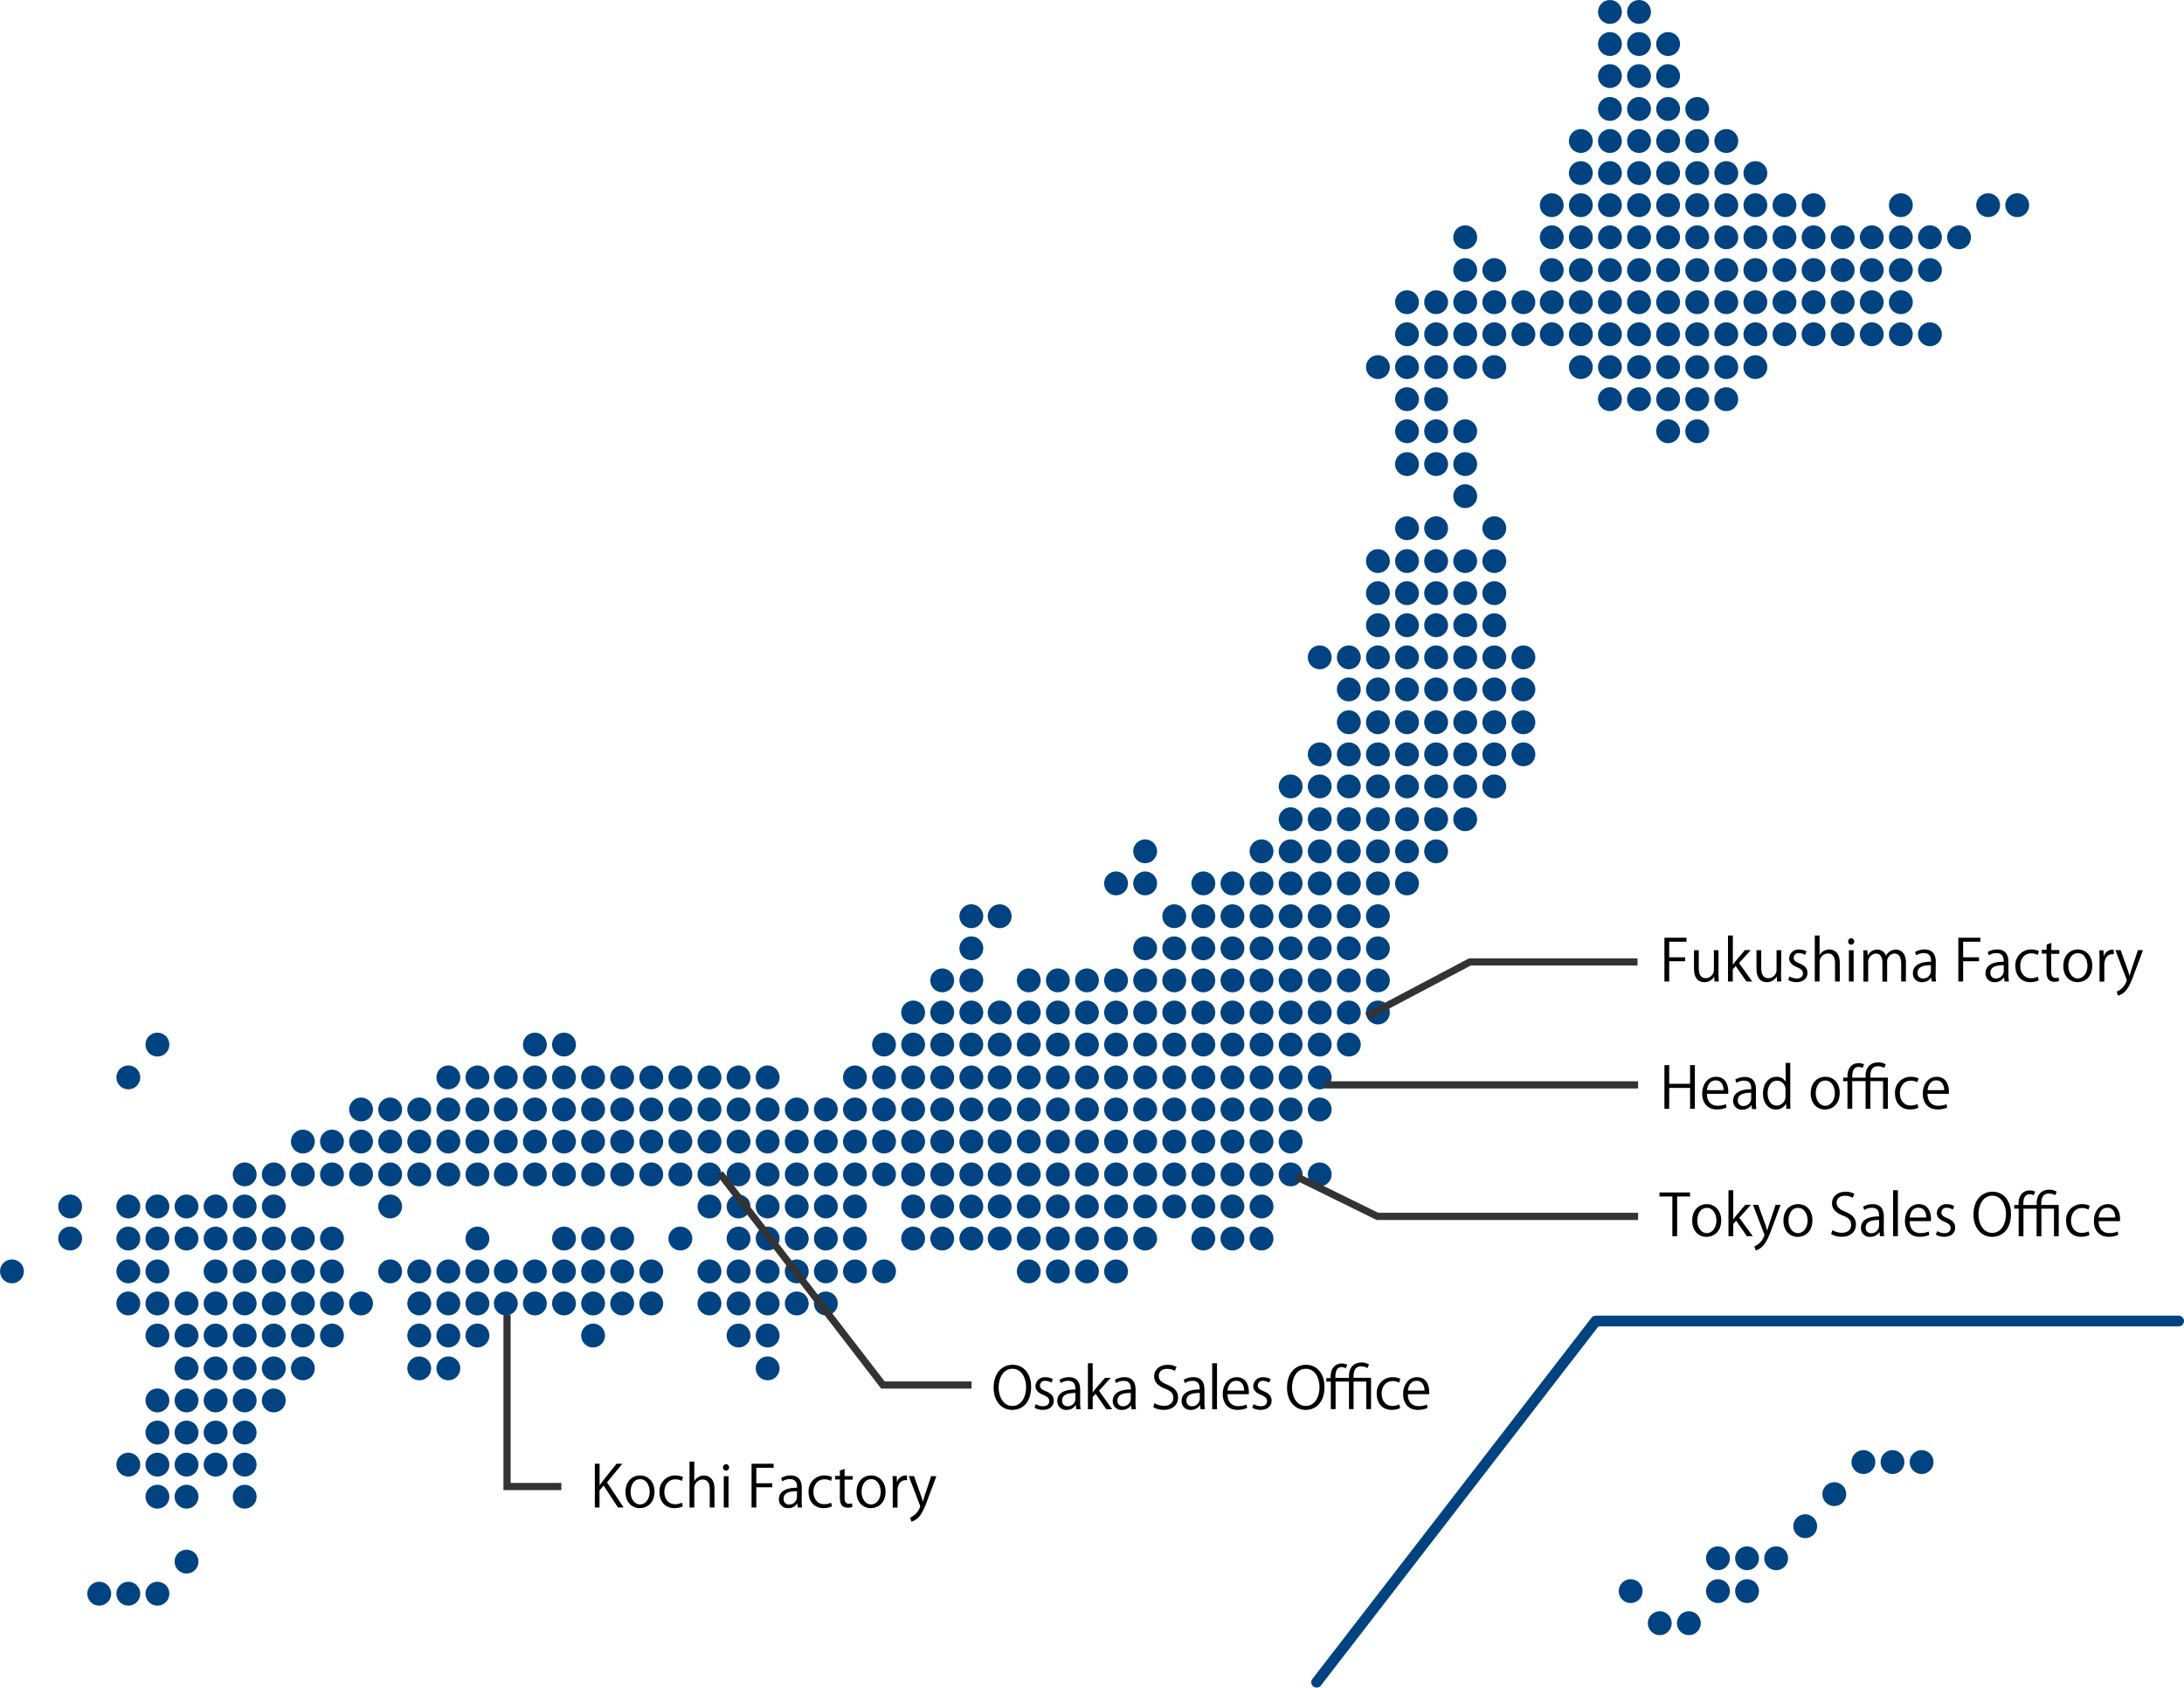 <svg xmlns="http://www.w3.org/2000/svg" viewBox="0 0 608.75 470.33"><defs><style>.cls-1{fill:#004380;}.cls-2,.cls-3{fill:none;}.cls-2{stroke:#004380;stroke-linecap:round;stroke-linejoin:round;stroke-width:3px;}.cls-3{stroke:#333;stroke-miterlimit:10;stroke-width:2px;}</style></defs><title>locations_map_en</title><g id="レイヤー_2" data-name="レイヤー 2"><g id="レイヤー_1-2" data-name="レイヤー 1"><circle class="cls-1" cx="181.53" cy="363.27" r="3.33"/><circle class="cls-1" cx="124.97" cy="381.36" r="3.33"/><circle class="cls-1" cx="116.86" cy="381.36" r="3.33"/><circle class="cls-1" cx="165.31" cy="372.21" r="3.33"/><circle class="cls-1" cx="133.08" cy="372.21" r="3.33"/><circle class="cls-1" cx="124.97" cy="372.21" r="3.33"/><circle class="cls-1" cx="116.86" cy="372.21" r="3.33"/><circle class="cls-1" cx="173.42" cy="363.27" r="3.33"/><circle class="cls-1" cx="165.31" cy="363.27" r="3.33"/><circle class="cls-1" cx="157.2" cy="363.27" r="3.33"/><circle class="cls-1" cx="149.09" cy="363.27" r="3.33"/><circle class="cls-1" cx="140.98" cy="363.27" r="3.33"/><circle class="cls-1" cx="133.08" cy="363.27" r="3.33"/><circle class="cls-1" cx="124.97" cy="363.27" r="3.33"/><circle class="cls-1" cx="116.86" cy="363.27" r="3.33"/><circle class="cls-1" cx="181.53" cy="354.33" r="3.33"/><circle class="cls-1" cx="173.42" cy="354.33" r="3.33"/><circle class="cls-1" cx="165.31" cy="354.33" r="3.33"/><circle class="cls-1" cx="157.2" cy="354.33" r="3.33"/><circle class="cls-1" cx="149.09" cy="354.33" r="3.33"/><circle class="cls-1" cx="140.98" cy="354.33" r="3.33"/><circle class="cls-1" cx="133.08" cy="354.33" r="3.33"/><circle class="cls-1" cx="124.97" cy="354.33" r="3.33"/><circle class="cls-1" cx="116.86" cy="354.33" r="3.33"/><circle class="cls-1" cx="108.75" cy="354.33" r="3.33"/><circle class="cls-1" cx="173.42" cy="345.18" r="3.33"/><circle class="cls-1" cx="165.31" cy="345.18" r="3.33"/><circle class="cls-1" cx="157.2" cy="345.18" r="3.33"/><circle class="cls-1" cx="133.08" cy="345.18" r="3.33"/><circle class="cls-1" cx="213.97" cy="381.36" r="3.33"/><circle class="cls-1" cx="213.97" cy="372.21" r="3.33"/><circle class="cls-1" cx="205.86" cy="372.21" r="3.33"/><circle class="cls-1" cx="230.19" cy="363.27" r="3.33"/><circle class="cls-1" cx="222.08" cy="363.27" r="3.33"/><circle class="cls-1" cx="213.97" cy="363.27" r="3.33"/><circle class="cls-1" cx="205.86" cy="363.27" r="3.33"/><circle class="cls-1" cx="197.75" cy="363.27" r="3.33"/><circle class="cls-1" cx="246.41" cy="354.33" r="3.33"/><circle class="cls-1" cx="238.3" cy="354.33" r="3.33"/><circle class="cls-1" cx="230.19" cy="354.33" r="3.33"/><circle class="cls-1" cx="222.08" cy="354.33" r="3.33"/><circle class="cls-1" cx="213.97" cy="354.33" r="3.33"/><circle class="cls-1" cx="205.86" cy="354.33" r="3.33"/><circle class="cls-1" cx="197.75" cy="354.33" r="3.33"/><circle class="cls-1" cx="238.3" cy="345.18" r="3.33"/><circle class="cls-1" cx="230.19" cy="345.18" r="3.33"/><circle class="cls-1" cx="222.08" cy="345.18" r="3.33"/><circle class="cls-1" cx="213.97" cy="345.18" r="3.33"/><circle class="cls-1" cx="205.86" cy="345.18" r="3.33"/><circle class="cls-1" cx="189.64" cy="345.18" r="3.33"/><circle class="cls-1" cx="238.3" cy="336.24" r="3.33"/><circle class="cls-1" cx="230.19" cy="336.24" r="3.33"/><circle class="cls-1" cx="222.08" cy="336.24" r="3.33"/><circle class="cls-1" cx="213.97" cy="336.24" r="3.33"/><circle class="cls-1" cx="205.86" cy="336.24" r="3.33"/><circle class="cls-1" cx="197.75" cy="336.24" r="3.33"/><circle class="cls-1" cx="238.3" cy="327.3" r="3.33"/><circle class="cls-1" cx="230.19" cy="327.3" r="3.33"/><circle class="cls-1" cx="222.08" cy="327.3" r="3.33"/><circle class="cls-1" cx="213.97" cy="327.3" r="3.33"/><circle class="cls-1" cx="205.86" cy="327.3" r="3.33"/><circle class="cls-1" cx="197.75" cy="327.3" r="3.33"/><circle class="cls-1" cx="189.64" cy="327.3" r="3.33"/><circle class="cls-1" cx="181.53" cy="327.3" r="3.33"/><circle class="cls-1" cx="238.3" cy="318.15" r="3.33"/><circle class="cls-1" cx="230.19" cy="318.15" r="3.33"/><circle class="cls-1" cx="222.08" cy="318.15" r="3.33"/><circle class="cls-1" cx="213.97" cy="318.15" r="3.33"/><circle class="cls-1" cx="205.86" cy="318.15" r="3.33"/><circle class="cls-1" cx="197.75" cy="318.15" r="3.33"/><circle class="cls-1" cx="189.64" cy="318.15" r="3.33"/><circle class="cls-1" cx="181.53" cy="318.15" r="3.33"/><circle class="cls-1" cx="213.97" cy="309.21" r="3.33"/><circle class="cls-1" cx="205.86" cy="309.21" r="3.33"/><circle class="cls-1" cx="197.75" cy="309.21" r="3.33"/><circle class="cls-1" cx="189.64" cy="309.21" r="3.33"/><circle class="cls-1" cx="213.97" cy="300.27" r="3.33"/><circle class="cls-1" cx="205.86" cy="300.27" r="3.33"/><circle class="cls-1" cx="197.75" cy="300.27" r="3.33"/><circle class="cls-1" cx="189.64" cy="300.27" r="3.33"/><circle class="cls-1" cx="108.75" cy="336.24" r="3.33"/><circle class="cls-1" cx="173.42" cy="327.3" r="3.33"/><circle class="cls-1" cx="165.31" cy="327.3" r="3.33"/><circle class="cls-1" cx="157.2" cy="327.3" r="3.33"/><circle class="cls-1" cx="149.09" cy="327.3" r="3.33"/><circle class="cls-1" cx="140.98" cy="327.3" r="3.33"/><circle class="cls-1" cx="133.08" cy="327.3" r="3.33"/><circle class="cls-1" cx="124.97" cy="327.3" r="3.33"/><circle class="cls-1" cx="116.86" cy="327.3" r="3.33"/><circle class="cls-1" cx="108.75" cy="327.3" r="3.33"/><circle class="cls-1" cx="100.64" cy="327.3" r="3.33"/><circle class="cls-1" cx="92.53" cy="327.3" r="3.33"/><circle class="cls-1" cx="84.42" cy="327.3" r="3.33"/><circle class="cls-1" cx="76.31" cy="327.3" r="3.33"/><circle class="cls-1" cx="173.42" cy="318.15" r="3.33"/><circle class="cls-1" cx="165.31" cy="318.15" r="3.33"/><circle class="cls-1" cx="157.2" cy="318.15" r="3.33"/><circle class="cls-1" cx="149.09" cy="318.15" r="3.33"/><circle class="cls-1" cx="140.98" cy="318.15" r="3.33"/><circle class="cls-1" cx="133.08" cy="318.15" r="3.33"/><circle class="cls-1" cx="124.97" cy="318.15" r="3.33"/><circle class="cls-1" cx="116.86" cy="318.15" r="3.33"/><circle class="cls-1" cx="108.75" cy="318.15" r="3.33"/><circle class="cls-1" cx="100.64" cy="318.15" r="3.33"/><circle class="cls-1" cx="92.53" cy="318.15" r="3.33"/><circle class="cls-1" cx="84.42" cy="318.15" r="3.33"/><circle class="cls-1" cx="181.53" cy="309.21" r="3.33"/><circle class="cls-1" cx="173.42" cy="309.21" r="3.33"/><circle class="cls-1" cx="165.31" cy="309.21" r="3.33"/><circle class="cls-1" cx="157.2" cy="309.21" r="3.33"/><circle class="cls-1" cx="149.09" cy="309.21" r="3.33"/><circle class="cls-1" cx="140.98" cy="309.21" r="3.33"/><circle class="cls-1" cx="133.08" cy="309.21" r="3.33"/><circle class="cls-1" cx="124.97" cy="309.21" r="3.33"/><circle class="cls-1" cx="116.86" cy="309.21" r="3.33"/><circle class="cls-1" cx="108.75" cy="309.21" r="3.33"/><circle class="cls-1" cx="100.64" cy="309.21" r="3.33"/><circle class="cls-1" cx="181.53" cy="300.27" r="3.33"/><circle class="cls-1" cx="173.42" cy="300.27" r="3.33"/><circle class="cls-1" cx="165.31" cy="300.27" r="3.33"/><circle class="cls-1" cx="157.2" cy="300.27" r="3.33"/><circle class="cls-1" cx="149.09" cy="300.27" r="3.33"/><circle class="cls-1" cx="140.98" cy="300.27" r="3.33"/><circle class="cls-1" cx="133.08" cy="300.27" r="3.33"/><circle class="cls-1" cx="124.97" cy="300.27" r="3.33"/><circle class="cls-1" cx="157.2" cy="291.12" r="3.33"/><circle class="cls-1" cx="149.09" cy="291.12" r="3.33"/><circle class="cls-1" cx="43.88" cy="444.16" r="3.33"/><circle class="cls-1" cx="35.77" cy="444.16" r="3.33"/><circle class="cls-1" cx="27.66" cy="444.16" r="3.33"/><circle class="cls-1" cx="51.99" cy="435.22" r="3.33"/><circle class="cls-1" cx="68.2" cy="417.13" r="3.33"/><circle class="cls-1" cx="51.99" cy="417.13" r="3.33"/><circle class="cls-1" cx="43.88" cy="417.13" r="3.33"/><circle class="cls-1" cx="68.2" cy="408.19" r="3.33"/><circle class="cls-1" cx="60.09" cy="408.19" r="3.33"/><circle class="cls-1" cx="51.99" cy="408.19" r="3.33"/><circle class="cls-1" cx="43.88" cy="408.19" r="3.33"/><circle class="cls-1" cx="35.77" cy="408.19" r="3.33"/><circle class="cls-1" cx="68.2" cy="399.25" r="3.33"/><circle class="cls-1" cx="60.09" cy="399.25" r="3.33"/><circle class="cls-1" cx="51.99" cy="399.25" r="3.33"/><circle class="cls-1" cx="43.88" cy="399.25" r="3.33"/><circle class="cls-1" cx="76.31" cy="390.3" r="3.33"/><circle class="cls-1" cx="68.2" cy="390.3" r="3.33"/><circle class="cls-1" cx="60.09" cy="390.3" r="3.33"/><circle class="cls-1" cx="51.99" cy="390.3" r="3.33"/><circle class="cls-1" cx="43.88" cy="390.3" r="3.33"/><circle class="cls-1" cx="84.42" cy="381.36" r="3.33"/><circle class="cls-1" cx="76.31" cy="381.36" r="3.33"/><circle class="cls-1" cx="68.2" cy="381.36" r="3.33"/><circle class="cls-1" cx="60.09" cy="381.36" r="3.33"/><circle class="cls-1" cx="51.99" cy="381.36" r="3.33"/><circle class="cls-1" cx="92.53" cy="372.21" r="3.33"/><circle class="cls-1" cx="84.42" cy="372.21" r="3.33"/><circle class="cls-1" cx="76.31" cy="372.21" r="3.33"/><circle class="cls-1" cx="68.2" cy="372.21" r="3.33"/><circle class="cls-1" cx="60.09" cy="372.21" r="3.33"/><circle class="cls-1" cx="51.99" cy="372.21" r="3.33"/><circle class="cls-1" cx="43.88" cy="372.21" r="3.33"/><circle class="cls-1" cx="100.64" cy="363.27" r="3.33"/><circle class="cls-1" cx="92.53" cy="363.27" r="3.33"/><circle class="cls-1" cx="84.42" cy="363.27" r="3.33"/><circle class="cls-1" cx="76.31" cy="363.27" r="3.33"/><circle class="cls-1" cx="68.2" cy="363.27" r="3.33"/><circle class="cls-1" cx="60.09" cy="363.27" r="3.33"/><circle class="cls-1" cx="51.99" cy="363.27" r="3.33"/><circle class="cls-1" cx="43.88" cy="363.27" r="3.33"/><circle class="cls-1" cx="35.77" cy="363.27" r="3.33"/><circle class="cls-1" cx="92.53" cy="354.33" r="3.33"/><circle class="cls-1" cx="84.42" cy="354.33" r="3.33"/><circle class="cls-1" cx="76.31" cy="354.33" r="3.33"/><circle class="cls-1" cx="68.2" cy="354.33" r="3.33"/><circle class="cls-1" cx="60.09" cy="354.33" r="3.33"/><circle class="cls-1" cx="43.88" cy="354.33" r="3.33"/><circle class="cls-1" cx="35.77" cy="354.33" r="3.33"/><circle class="cls-1" cx="3.33" cy="354.33" r="3.33"/><circle class="cls-1" cx="92.53" cy="345.18" r="3.33"/><circle class="cls-1" cx="84.42" cy="345.18" r="3.33"/><circle class="cls-1" cx="76.31" cy="345.18" r="3.33"/><circle class="cls-1" cx="68.2" cy="345.18" r="3.33"/><circle class="cls-1" cx="60.09" cy="345.18" r="3.33"/><circle class="cls-1" cx="51.99" cy="345.18" r="3.33"/><circle class="cls-1" cx="43.88" cy="345.18" r="3.33"/><circle class="cls-1" cx="35.77" cy="345.18" r="3.33"/><circle class="cls-1" cx="19.55" cy="345.18" r="3.33"/><circle class="cls-1" cx="76.31" cy="336.24" r="3.33"/><circle class="cls-1" cx="68.2" cy="336.24" r="3.33"/><circle class="cls-1" cx="60.09" cy="336.24" r="3.33"/><circle class="cls-1" cx="51.99" cy="336.24" r="3.33"/><circle class="cls-1" cx="43.88" cy="336.24" r="3.33"/><circle class="cls-1" cx="35.77" cy="336.24" r="3.33"/><circle class="cls-1" cx="19.55" cy="336.24" r="3.33"/><circle class="cls-1" cx="68.2" cy="327.3" r="3.33"/><circle class="cls-1" cx="35.77" cy="300.27" r="3.33"/><circle class="cls-1" cx="43.88" cy="291.12" r="3.33"/><circle class="cls-1" cx="351.63" cy="345.18" r="3.33"/><circle class="cls-1" cx="343.52" cy="345.18" r="3.33"/><circle class="cls-1" cx="335.41" cy="345.18" r="3.33"/><circle class="cls-1" cx="319.19" cy="345.18" r="3.33"/><circle class="cls-1" cx="351.63" cy="336.24" r="3.33"/><circle class="cls-1" cx="343.52" cy="336.24" r="3.33"/><circle class="cls-1" cx="335.41" cy="336.24" r="3.33"/><circle class="cls-1" cx="327.3" cy="336.24" r="3.33"/><circle class="cls-1" cx="319.19" cy="336.24" r="3.33"/><circle class="cls-1" cx="367.85" cy="327.3" r="3.33"/><circle class="cls-1" cx="359.74" cy="327.3" r="3.33"/><circle class="cls-1" cx="351.63" cy="327.3" r="3.33"/><circle class="cls-1" cx="343.52" cy="327.3" r="3.33"/><circle class="cls-1" cx="335.41" cy="327.3" r="3.33"/><circle class="cls-1" cx="327.3" cy="327.3" r="3.33"/><circle class="cls-1" cx="319.19" cy="327.3" r="3.33"/><circle class="cls-1" cx="359.74" cy="318.15" r="3.33"/><circle class="cls-1" cx="351.63" cy="318.15" r="3.33"/><circle class="cls-1" cx="343.52" cy="318.15" r="3.33"/><circle class="cls-1" cx="335.41" cy="318.15" r="3.33"/><circle class="cls-1" cx="327.3" cy="318.15" r="3.33"/><circle class="cls-1" cx="319.19" cy="318.15" r="3.33"/><circle class="cls-1" cx="311.08" cy="318.15" r="3.33"/><circle class="cls-1" cx="367.85" cy="309.21" r="3.33"/><circle class="cls-1" cx="359.74" cy="309.21" r="3.33"/><circle class="cls-1" cx="351.63" cy="309.21" r="3.33"/><circle class="cls-1" cx="343.52" cy="309.21" r="3.33"/><circle class="cls-1" cx="335.41" cy="309.21" r="3.33"/><circle class="cls-1" cx="327.3" cy="309.21" r="3.33"/><circle class="cls-1" cx="319.19" cy="309.21" r="3.33"/><circle class="cls-1" cx="311.08" cy="309.21" r="3.33"/><circle class="cls-1" cx="367.85" cy="300.27" r="3.33"/><circle class="cls-1" cx="359.74" cy="300.27" r="3.33"/><circle class="cls-1" cx="351.63" cy="300.27" r="3.33"/><circle class="cls-1" cx="343.52" cy="300.27" r="3.33"/><circle class="cls-1" cx="335.41" cy="300.27" r="3.33"/><circle class="cls-1" cx="327.3" cy="300.27" r="3.33"/><circle class="cls-1" cx="319.19" cy="300.27" r="3.33"/><circle class="cls-1" cx="311.08" cy="300.27" r="3.33"/><circle class="cls-1" cx="351.63" cy="291.12" r="3.33"/><circle class="cls-1" cx="343.52" cy="291.12" r="3.33"/><circle class="cls-1" cx="335.41" cy="291.12" r="3.33"/><circle class="cls-1" cx="327.3" cy="291.12" r="3.33"/><circle class="cls-1" cx="319.19" cy="291.12" r="3.33"/><circle class="cls-1" cx="311.08" cy="291.12" r="3.33"/><circle class="cls-1" cx="351.63" cy="282.18" r="3.33"/><circle class="cls-1" cx="327.3" cy="282.18" r="3.33"/><circle class="cls-1" cx="311.08" cy="354.33" r="3.33"/><circle class="cls-1" cx="302.97" cy="354.33" r="3.33"/><circle class="cls-1" cx="294.86" cy="354.33" r="3.33"/><circle class="cls-1" cx="286.75" cy="354.33" r="3.33"/><circle class="cls-1" cx="311.08" cy="345.18" r="3.33"/><circle class="cls-1" cx="302.97" cy="345.18" r="3.33"/><circle class="cls-1" cx="294.86" cy="345.18" r="3.33"/><circle class="cls-1" cx="286.75" cy="345.18" r="3.33"/><circle class="cls-1" cx="278.64" cy="345.18" r="3.33"/><circle class="cls-1" cx="270.74" cy="345.18" r="3.33"/><circle class="cls-1" cx="262.63" cy="345.18" r="3.33"/><circle class="cls-1" cx="254.52" cy="345.18" r="3.33"/><circle class="cls-1" cx="311.08" cy="336.24" r="3.33"/><circle class="cls-1" cx="302.97" cy="336.24" r="3.33"/><circle class="cls-1" cx="294.86" cy="336.24" r="3.33"/><circle class="cls-1" cx="286.75" cy="336.24" r="3.33"/><circle class="cls-1" cx="278.64" cy="336.24" r="3.33"/><circle class="cls-1" cx="270.74" cy="336.24" r="3.33"/><circle class="cls-1" cx="262.63" cy="336.24" r="3.33"/><circle class="cls-1" cx="254.52" cy="336.24" r="3.33"/><circle class="cls-1" cx="311.08" cy="327.3" r="3.33"/><circle class="cls-1" cx="302.97" cy="327.3" r="3.33"/><circle class="cls-1" cx="294.86" cy="327.3" r="3.33"/><circle class="cls-1" cx="286.75" cy="327.3" r="3.33"/><circle class="cls-1" cx="278.64" cy="327.3" r="3.33"/><circle class="cls-1" cx="270.74" cy="327.3" r="3.33"/><circle class="cls-1" cx="262.63" cy="327.3" r="3.33"/><circle class="cls-1" cx="254.52" cy="327.3" r="3.33"/><circle class="cls-1" cx="246.41" cy="327.3" r="3.33"/><circle class="cls-1" cx="302.97" cy="318.15" r="3.33"/><circle class="cls-1" cx="294.86" cy="318.15" r="3.33"/><circle class="cls-1" cx="286.75" cy="318.15" r="3.33"/><circle class="cls-1" cx="278.64" cy="318.15" r="3.33"/><circle class="cls-1" cx="270.74" cy="318.15" r="3.33"/><circle class="cls-1" cx="262.63" cy="318.15" r="3.33"/><circle class="cls-1" cx="254.52" cy="318.15" r="3.33"/><circle class="cls-1" cx="246.41" cy="318.15" r="3.33"/><circle class="cls-1" cx="302.97" cy="309.21" r="3.33"/><circle class="cls-1" cx="294.86" cy="309.21" r="3.33"/><circle class="cls-1" cx="286.75" cy="309.21" r="3.33"/><circle class="cls-1" cx="278.64" cy="309.21" r="3.33"/><circle class="cls-1" cx="270.74" cy="309.21" r="3.33"/><circle class="cls-1" cx="262.63" cy="309.21" r="3.33"/><circle class="cls-1" cx="254.52" cy="309.21" r="3.33"/><circle class="cls-1" cx="246.41" cy="309.21" r="3.33"/><circle class="cls-1" cx="238.3" cy="309.21" r="3.33"/><circle class="cls-1" cx="230.19" cy="309.21" r="3.33"/><circle class="cls-1" cx="222.08" cy="309.21" r="3.33"/><circle class="cls-1" cx="302.97" cy="300.27" r="3.33"/><circle class="cls-1" cx="294.86" cy="300.27" r="3.33"/><circle class="cls-1" cx="286.75" cy="300.27" r="3.33"/><circle class="cls-1" cx="278.64" cy="300.27" r="3.33"/><circle class="cls-1" cx="270.74" cy="300.27" r="3.33"/><circle class="cls-1" cx="262.63" cy="300.27" r="3.33"/><circle class="cls-1" cx="254.52" cy="300.27" r="3.33"/><circle class="cls-1" cx="246.41" cy="300.27" r="3.33"/><circle class="cls-1" cx="238.3" cy="300.27" r="3.33"/><circle class="cls-1" cx="302.97" cy="291.12" r="3.33"/><circle class="cls-1" cx="294.86" cy="291.12" r="3.33"/><circle class="cls-1" cx="286.75" cy="291.12" r="3.33"/><circle class="cls-1" cx="278.64" cy="291.12" r="3.33"/><circle class="cls-1" cx="270.74" cy="291.12" r="3.33"/><circle class="cls-1" cx="262.63" cy="291.12" r="3.33"/><circle class="cls-1" cx="254.52" cy="291.12" r="3.33"/><circle class="cls-1" cx="246.41" cy="291.12" r="3.33"/><circle class="cls-1" cx="319.19" cy="282.18" r="3.33"/><circle class="cls-1" cx="311.08" cy="282.18" r="3.33"/><circle class="cls-1" cx="302.97" cy="282.18" r="3.33"/><circle class="cls-1" cx="294.86" cy="282.18" r="3.33"/><circle class="cls-1" cx="286.75" cy="282.18" r="3.33"/><circle class="cls-1" cx="278.64" cy="282.18" r="3.33"/><circle class="cls-1" cx="270.74" cy="282.18" r="3.33"/><circle class="cls-1" cx="262.63" cy="282.18" r="3.33"/><circle class="cls-1" cx="254.52" cy="282.18" r="3.33"/><circle class="cls-1" cx="327.3" cy="273.23" r="3.33"/><circle class="cls-1" cx="319.19" cy="273.23" r="3.33"/><circle class="cls-1" cx="311.08" cy="273.23" r="3.33"/><circle class="cls-1" cx="302.97" cy="273.23" r="3.33"/><circle class="cls-1" cx="294.86" cy="273.23" r="3.33"/><circle class="cls-1" cx="286.75" cy="273.23" r="3.33"/><circle class="cls-1" cx="270.74" cy="273.23" r="3.33"/><circle class="cls-1" cx="262.63" cy="273.23" r="3.33"/><circle class="cls-1" cx="343.52" cy="264.29" r="3.33"/><circle class="cls-1" cx="335.41" cy="264.29" r="3.33"/><circle class="cls-1" cx="327.3" cy="264.29" r="3.33"/><circle class="cls-1" cx="319.19" cy="264.29" r="3.33"/><circle class="cls-1" cx="270.74" cy="264.29" r="3.33"/><circle class="cls-1" cx="343.52" cy="255.35" r="3.33"/><circle class="cls-1" cx="335.41" cy="255.35" r="3.33"/><circle class="cls-1" cx="327.3" cy="255.35" r="3.33"/><circle class="cls-1" cx="278.64" cy="255.35" r="3.33"/><circle class="cls-1" cx="270.74" cy="255.35" r="3.33"/><circle class="cls-1" cx="351.63" cy="246.2" r="3.33"/><circle class="cls-1" cx="343.52" cy="246.2" r="3.33"/><circle class="cls-1" cx="335.41" cy="246.2" r="3.33"/><circle class="cls-1" cx="319.19" cy="246.2" r="3.33"/><circle class="cls-1" cx="311.08" cy="246.2" r="3.33"/><circle class="cls-1" cx="351.63" cy="237.26" r="3.33"/><circle class="cls-1" cx="319.19" cy="237.26" r="3.33"/><circle class="cls-1" cx="375.96" cy="291.12" r="3.33"/><circle class="cls-1" cx="367.85" cy="291.12" r="3.33"/><circle class="cls-1" cx="359.74" cy="291.12" r="3.33"/><circle class="cls-1" cx="384.07" cy="282.18" r="3.33"/><circle class="cls-1" cx="375.96" cy="282.18" r="3.33"/><circle class="cls-1" cx="367.85" cy="282.18" r="3.33"/><circle class="cls-1" cx="359.74" cy="282.18" r="3.33"/><circle class="cls-1" cx="343.52" cy="282.18" r="3.33"/><circle class="cls-1" cx="335.41" cy="282.18" r="3.33"/><circle class="cls-1" cx="384.07" cy="273.23" r="3.33"/><circle class="cls-1" cx="375.96" cy="273.23" r="3.33"/><circle class="cls-1" cx="367.85" cy="273.23" r="3.33"/><circle class="cls-1" cx="359.74" cy="273.23" r="3.33"/><circle class="cls-1" cx="351.63" cy="273.23" r="3.33"/><circle class="cls-1" cx="343.52" cy="273.23" r="3.33"/><circle class="cls-1" cx="335.41" cy="273.23" r="3.33"/><circle class="cls-1" cx="384.07" cy="264.29" r="3.33"/><circle class="cls-1" cx="375.96" cy="264.29" r="3.33"/><circle class="cls-1" cx="367.85" cy="264.29" r="3.33"/><circle class="cls-1" cx="359.74" cy="264.29" r="3.33"/><circle class="cls-1" cx="351.63" cy="264.29" r="3.33"/><circle class="cls-1" cx="384.07" cy="255.35" r="3.33"/><circle class="cls-1" cx="375.96" cy="255.35" r="3.33"/><circle class="cls-1" cx="367.85" cy="255.35" r="3.33"/><circle class="cls-1" cx="359.74" cy="255.35" r="3.33"/><circle class="cls-1" cx="351.63" cy="255.35" r="3.33"/><circle class="cls-1" cx="392.18" cy="246.2" r="3.33"/><circle class="cls-1" cx="384.07" cy="246.2" r="3.33"/><circle class="cls-1" cx="375.96" cy="246.2" r="3.33"/><circle class="cls-1" cx="367.85" cy="246.2" r="3.33"/><circle class="cls-1" cx="359.74" cy="246.2" r="3.33"/><circle class="cls-1" cx="400.29" cy="237.26" r="3.33"/><circle class="cls-1" cx="392.18" cy="237.26" r="3.33"/><circle class="cls-1" cx="384.07" cy="237.26" r="3.33"/><circle class="cls-1" cx="375.96" cy="237.26" r="3.33"/><circle class="cls-1" cx="367.85" cy="237.26" r="3.33"/><circle class="cls-1" cx="359.74" cy="237.26" r="3.33"/><circle class="cls-1" cx="408.4" cy="228.32" r="3.33"/><circle class="cls-1" cx="400.29" cy="228.32" r="3.33"/><circle class="cls-1" cx="392.18" cy="228.32" r="3.33"/><circle class="cls-1" cx="384.07" cy="228.32" r="3.33"/><circle class="cls-1" cx="375.96" cy="228.32" r="3.33"/><circle class="cls-1" cx="367.85" cy="228.32" r="3.33"/><circle class="cls-1" cx="359.74" cy="228.32" r="3.33"/><circle class="cls-1" cx="416.51" cy="219.17" r="3.33"/><circle class="cls-1" cx="408.4" cy="219.17" r="3.33"/><circle class="cls-1" cx="400.29" cy="219.17" r="3.33"/><circle class="cls-1" cx="392.18" cy="219.17" r="3.33"/><circle class="cls-1" cx="384.07" cy="219.17" r="3.33"/><circle class="cls-1" cx="375.96" cy="219.17" r="3.33"/><circle class="cls-1" cx="367.85" cy="219.17" r="3.33"/><circle class="cls-1" cx="359.74" cy="219.17" r="3.33"/><circle class="cls-1" cx="424.62" cy="210.23" r="3.33"/><circle class="cls-1" cx="416.51" cy="210.23" r="3.33"/><circle class="cls-1" cx="408.4" cy="210.23" r="3.33"/><circle class="cls-1" cx="400.29" cy="210.23" r="3.33"/><circle class="cls-1" cx="392.18" cy="210.23" r="3.33"/><circle class="cls-1" cx="384.07" cy="210.23" r="3.33"/><circle class="cls-1" cx="375.96" cy="210.23" r="3.33"/><circle class="cls-1" cx="367.85" cy="210.23" r="3.33"/><circle class="cls-1" cx="424.62" cy="201.29" r="3.33"/><circle class="cls-1" cx="416.51" cy="201.29" r="3.33"/><circle class="cls-1" cx="408.4" cy="201.29" r="3.33"/><circle class="cls-1" cx="400.29" cy="201.29" r="3.33"/><circle class="cls-1" cx="392.18" cy="201.29" r="3.33"/><circle class="cls-1" cx="384.07" cy="201.29" r="3.33"/><circle class="cls-1" cx="375.96" cy="201.29" r="3.33"/><circle class="cls-1" cx="424.62" cy="192.14" r="3.33"/><circle class="cls-1" cx="416.51" cy="192.14" r="3.33"/><circle class="cls-1" cx="408.4" cy="192.14" r="3.33"/><circle class="cls-1" cx="400.29" cy="192.14" r="3.33"/><circle class="cls-1" cx="392.18" cy="192.14" r="3.33"/><circle class="cls-1" cx="384.07" cy="192.14" r="3.33"/><circle class="cls-1" cx="375.96" cy="192.14" r="3.33"/><circle class="cls-1" cx="424.62" cy="183.2" r="3.33"/><circle class="cls-1" cx="416.51" cy="183.2" r="3.33"/><circle class="cls-1" cx="408.4" cy="183.2" r="3.33"/><circle class="cls-1" cx="400.29" cy="183.2" r="3.33"/><circle class="cls-1" cx="392.18" cy="183.2" r="3.33"/><circle class="cls-1" cx="384.07" cy="183.2" r="3.33"/><circle class="cls-1" cx="375.96" cy="183.2" r="3.33"/><circle class="cls-1" cx="367.85" cy="183.2" r="3.33"/><circle class="cls-1" cx="416.51" cy="174.25" r="3.33"/><circle class="cls-1" cx="408.4" cy="174.25" r="3.33"/><circle class="cls-1" cx="400.29" cy="174.25" r="3.33"/><circle class="cls-1" cx="392.18" cy="174.25" r="3.33"/><circle class="cls-1" cx="384.07" cy="174.25" r="3.33"/><circle class="cls-1" cx="416.51" cy="165.31" r="3.33"/><circle class="cls-1" cx="408.4" cy="165.31" r="3.33"/><circle class="cls-1" cx="400.29" cy="165.31" r="3.33"/><circle class="cls-1" cx="392.18" cy="165.31" r="3.33"/><circle class="cls-1" cx="384.07" cy="165.31" r="3.33"/><circle class="cls-1" cx="416.51" cy="156.37" r="3.33"/><circle class="cls-1" cx="408.4" cy="156.37" r="3.33"/><circle class="cls-1" cx="400.29" cy="156.37" r="3.33"/><circle class="cls-1" cx="392.18" cy="156.37" r="3.33"/><circle class="cls-1" cx="384.07" cy="156.37" r="3.33"/><circle class="cls-1" cx="416.51" cy="147.22" r="3.33"/><circle class="cls-1" cx="400.29" cy="147.22" r="3.33"/><circle class="cls-1" cx="392.18" cy="147.22" r="3.33"/><circle class="cls-1" cx="408.4" cy="138.28" r="3.33"/><circle class="cls-1" cx="408.4" cy="129.34" r="3.33"/><circle class="cls-1" cx="400.29" cy="129.34" r="3.33"/><circle class="cls-1" cx="392.18" cy="129.34" r="3.33"/><circle class="cls-1" cx="473.07" cy="120.19" r="3.33"/><circle class="cls-1" cx="464.96" cy="120.19" r="3.33"/><circle class="cls-1" cx="408.4" cy="120.19" r="3.33"/><circle class="cls-1" cx="400.29" cy="120.19" r="3.33"/><circle class="cls-1" cx="392.18" cy="120.19" r="3.33"/><circle class="cls-1" cx="481.17" cy="111.25" r="3.33"/><circle class="cls-1" cx="473.07" cy="111.25" r="3.33"/><circle class="cls-1" cx="464.96" cy="111.25" r="3.33"/><circle class="cls-1" cx="456.85" cy="111.25" r="3.33"/><circle class="cls-1" cx="448.74" cy="111.25" r="3.33"/><circle class="cls-1" cx="400.29" cy="111.25" r="3.33"/><circle class="cls-1" cx="392.18" cy="111.25" r="3.33"/><circle class="cls-1" cx="489.28" cy="102.31" r="3.33"/><circle class="cls-1" cx="481.17" cy="102.31" r="3.33"/><circle class="cls-1" cx="473.07" cy="102.31" r="3.33"/><circle class="cls-1" cx="464.96" cy="102.31" r="3.33"/><circle class="cls-1" cx="456.85" cy="102.31" r="3.33"/><circle class="cls-1" cx="448.74" cy="102.31" r="3.33"/><circle class="cls-1" cx="440.63" cy="102.31" r="3.33"/><circle class="cls-1" cx="416.51" cy="102.31" r="3.33"/><circle class="cls-1" cx="408.4" cy="102.31" r="3.33"/><circle class="cls-1" cx="400.29" cy="102.31" r="3.33"/><circle class="cls-1" cx="392.18" cy="102.31" r="3.33"/><circle class="cls-1" cx="384.07" cy="102.31" r="3.33"/><circle class="cls-1" cx="537.94" cy="93.16" r="3.33"/><circle class="cls-1" cx="529.83" cy="93.16" r="3.33"/><circle class="cls-1" cx="521.72" cy="93.16" r="3.33"/><circle class="cls-1" cx="513.61" cy="93.16" r="3.33"/><circle class="cls-1" cx="505.5" cy="93.16" r="3.33"/><circle class="cls-1" cx="497.39" cy="93.16" r="3.33"/><circle class="cls-1" cx="489.28" cy="93.16" r="3.33"/><circle class="cls-1" cx="481.17" cy="93.16" r="3.33"/><circle class="cls-1" cx="473.07" cy="93.16" r="3.33"/><circle class="cls-1" cx="464.96" cy="93.16" r="3.33"/><circle class="cls-1" cx="456.85" cy="93.16" r="3.33"/><circle class="cls-1" cx="448.74" cy="93.16" r="3.33"/><circle class="cls-1" cx="440.63" cy="93.16" r="3.33"/><circle class="cls-1" cx="432.52" cy="93.16" r="3.33"/><circle class="cls-1" cx="424.62" cy="93.16" r="3.33"/><circle class="cls-1" cx="416.51" cy="93.16" r="3.33"/><circle class="cls-1" cx="408.4" cy="93.16" r="3.33"/><circle class="cls-1" cx="400.29" cy="93.16" r="3.33"/><circle class="cls-1" cx="392.18" cy="93.16" r="3.33"/><circle class="cls-1" cx="529.83" cy="84.22" r="3.33"/><circle class="cls-1" cx="521.72" cy="84.22" r="3.33"/><circle class="cls-1" cx="513.61" cy="84.22" r="3.33"/><circle class="cls-1" cx="505.5" cy="84.22" r="3.33"/><circle class="cls-1" cx="497.39" cy="84.22" r="3.33"/><circle class="cls-1" cx="489.28" cy="84.22" r="3.33"/><circle class="cls-1" cx="481.17" cy="84.22" r="3.33"/><circle class="cls-1" cx="473.07" cy="84.22" r="3.33"/><circle class="cls-1" cx="464.96" cy="84.22" r="3.33"/><circle class="cls-1" cx="456.85" cy="84.22" r="3.33"/><circle class="cls-1" cx="448.74" cy="84.22" r="3.33"/><circle class="cls-1" cx="440.63" cy="84.22" r="3.33"/><circle class="cls-1" cx="432.52" cy="84.22" r="3.33"/><circle class="cls-1" cx="424.62" cy="84.22" r="3.33"/><circle class="cls-1" cx="416.51" cy="84.22" r="3.33"/><circle class="cls-1" cx="408.4" cy="84.22" r="3.33"/><circle class="cls-1" cx="400.29" cy="84.22" r="3.33"/><circle class="cls-1" cx="392.18" cy="84.22" r="3.33"/><circle class="cls-1" cx="537.94" cy="75.27" r="3.33"/><circle class="cls-1" cx="529.83" cy="75.27" r="3.33"/><circle class="cls-1" cx="521.72" cy="75.27" r="3.33"/><circle class="cls-1" cx="513.61" cy="75.27" r="3.33"/><circle class="cls-1" cx="505.5" cy="75.27" r="3.33"/><circle class="cls-1" cx="497.39" cy="75.27" r="3.33"/><circle class="cls-1" cx="489.28" cy="75.27" r="3.33"/><circle class="cls-1" cx="481.17" cy="75.27" r="3.33"/><circle class="cls-1" cx="473.07" cy="75.27" r="3.33"/><circle class="cls-1" cx="464.96" cy="75.27" r="3.33"/><circle class="cls-1" cx="456.85" cy="75.27" r="3.33"/><circle class="cls-1" cx="448.74" cy="75.27" r="3.33"/><circle class="cls-1" cx="440.63" cy="75.27" r="3.33"/><circle class="cls-1" cx="432.52" cy="75.27" r="3.33"/><circle class="cls-1" cx="416.51" cy="75.27" r="3.33"/><circle class="cls-1" cx="408.4" cy="75.27" r="3.33"/><circle class="cls-1" cx="546.05" cy="66.13" r="3.33"/><circle class="cls-1" cx="537.94" cy="66.13" r="3.33"/><circle class="cls-1" cx="529.83" cy="66.13" r="3.33"/><circle class="cls-1" cx="521.72" cy="66.13" r="3.33"/><circle class="cls-1" cx="513.61" cy="66.13" r="3.33"/><circle class="cls-1" cx="505.5" cy="66.13" r="3.33"/><circle class="cls-1" cx="497.39" cy="66.13" r="3.33"/><circle class="cls-1" cx="489.28" cy="66.13" r="3.33"/><circle class="cls-1" cx="481.17" cy="66.13" r="3.33"/><circle class="cls-1" cx="473.07" cy="66.13" r="3.33"/><circle class="cls-1" cx="464.96" cy="66.13" r="3.33"/><circle class="cls-1" cx="456.85" cy="66.13" r="3.33"/><circle class="cls-1" cx="448.74" cy="66.13" r="3.33"/><circle class="cls-1" cx="440.63" cy="66.13" r="3.33"/><circle class="cls-1" cx="432.52" cy="66.13" r="3.33"/><circle class="cls-1" cx="408.4" cy="66.13" r="3.33"/><circle class="cls-1" cx="562.27" cy="57.18" r="3.33"/><circle class="cls-1" cx="554.16" cy="57.18" r="3.33"/><circle class="cls-1" cx="529.83" cy="57.18" r="3.33"/><circle class="cls-1" cx="505.5" cy="57.18" r="3.33"/><circle class="cls-1" cx="497.39" cy="57.18" r="3.33"/><circle class="cls-1" cx="489.28" cy="57.18" r="3.33"/><circle class="cls-1" cx="481.17" cy="57.18" r="3.33"/><circle class="cls-1" cx="473.07" cy="57.18" r="3.33"/><circle class="cls-1" cx="464.96" cy="57.18" r="3.33"/><circle class="cls-1" cx="456.85" cy="57.18" r="3.33"/><circle class="cls-1" cx="448.74" cy="57.18" r="3.33"/><circle class="cls-1" cx="440.63" cy="57.18" r="3.33"/><circle class="cls-1" cx="432.52" cy="57.18" r="3.33"/><circle class="cls-1" cx="489.28" cy="48.24" r="3.33"/><circle class="cls-1" cx="481.17" cy="48.24" r="3.33"/><circle class="cls-1" cx="473.07" cy="48.24" r="3.33"/><circle class="cls-1" cx="464.96" cy="48.24" r="3.33"/><circle class="cls-1" cx="456.85" cy="48.24" r="3.33"/><circle class="cls-1" cx="448.74" cy="48.24" r="3.33"/><circle class="cls-1" cx="440.63" cy="48.24" r="3.33"/><circle class="cls-1" cx="481.17" cy="39.3" r="3.33"/><circle class="cls-1" cx="473.07" cy="39.3" r="3.33"/><circle class="cls-1" cx="464.96" cy="39.3" r="3.33"/><circle class="cls-1" cx="456.85" cy="39.3" r="3.33"/><circle class="cls-1" cx="448.74" cy="39.3" r="3.33"/><circle class="cls-1" cx="440.63" cy="39.3" r="3.33"/><circle class="cls-1" cx="473.07" cy="30.36" r="3.33"/><circle class="cls-1" cx="464.96" cy="30.36" r="3.33"/><circle class="cls-1" cx="456.85" cy="30.36" r="3.33"/><circle class="cls-1" cx="448.74" cy="30.36" r="3.33"/><circle class="cls-1" cx="464.96" cy="21.21" r="3.33"/><circle class="cls-1" cx="456.85" cy="21.21" r="3.33"/><circle class="cls-1" cx="448.74" cy="21.21" r="3.33"/><circle class="cls-1" cx="464.96" cy="12.27" r="3.33"/><circle class="cls-1" cx="456.85" cy="12.27" r="3.33"/><circle class="cls-1" cx="448.74" cy="12.27" r="3.33"/><circle class="cls-1" cx="456.85" cy="3.33" r="3.33"/><circle class="cls-1" cx="448.74" cy="3.33" r="3.33"/><circle class="cls-1" cx="470.74" cy="452.38" r="3.33"/><circle class="cls-1" cx="462.63" cy="452.38" r="3.33"/><circle class="cls-1" cx="486.96" cy="443.44" r="3.33"/><circle class="cls-1" cx="478.85" cy="443.44" r="3.33"/><circle class="cls-1" cx="454.52" cy="443.44" r="3.33"/><circle class="cls-1" cx="495.07" cy="434.29" r="3.33"/><circle class="cls-1" cx="486.96" cy="434.29" r="3.33"/><circle class="cls-1" cx="478.85" cy="434.29" r="3.33"/><circle class="cls-1" cx="503.17" cy="425.35" r="3.33"/><circle class="cls-1" cx="511.28" cy="416.41" r="3.33"/><circle class="cls-1" cx="535.61" cy="407.47" r="3.33"/><circle class="cls-1" cx="527.5" cy="407.47" r="3.33"/><circle class="cls-1" cx="519.39" cy="407.47" r="3.33"/><polyline class="cls-2" points="366.99 468.83 444.79 368.17 607.25 368.17"/><path d="M472.41,309h-1.33V303.2h-5.82V309h-1.33V296.85h1.33v5.2h5.82v-5.2h1.33Z"/><path d="M481.26,308.66a6.37,6.37,0,0,1-2.74.54c-2.54,0-4.06-1.79-4.06-4.4s1.53-4.7,3.89-4.7c2.69,0,3.37,2.46,3.37,4,0,.3,0,.53,0,.74h-5.94c0,2.41,1.4,3.33,3,3.33a5.54,5.54,0,0,0,2.28-.45Zm-.85-4.83c0-1.19-.48-2.73-2.19-2.73s-2.31,1.52-2.43,2.73Z"/><path d="M489.42,307a12.42,12.42,0,0,0,.13,2.08h-1.22l-.13-1.12h0a3.06,3.06,0,0,1-2.58,1.31,2.42,2.42,0,0,1-2.55-2.48c0-2.1,1.83-3.23,5.06-3.22,0-.74,0-2.4-2-2.4a3.8,3.8,0,0,0-2.13.62l-.32-.91a5,5,0,0,1,2.65-.73c2.47,0,3.11,1.74,3.11,3.47Zm-1.31-2.45c-1.65,0-3.72.24-3.72,2.08a1.45,1.45,0,0,0,1.51,1.61,2.14,2.14,0,0,0,2.21-2Z"/><path d="M499,306.87c0,.7,0,1.56.06,2.16H497.9l-.06-1.49h0a3.09,3.09,0,0,1-2.85,1.68c-2,0-3.59-1.75-3.59-4.43,0-3,1.73-4.68,3.76-4.68a2.81,2.81,0,0,1,2.55,1.35h0v-5.24H499Zm-1.33-3.08a2.41,2.41,0,0,0-2.35-2.61c-1.65,0-2.63,1.54-2.63,3.54,0,1.84.87,3.41,2.58,3.41a2.51,2.51,0,0,0,2.4-2.66Z"/><path d="M512.78,304.59c0,3.25-2.14,4.63-4.08,4.63-2.24,0-4-1.68-4-4.5,0-3,1.86-4.62,4.08-4.62C511.19,300.1,512.78,301.92,512.78,304.59Zm-4-3.45c-1.89,0-2.67,1.85-2.67,3.53,0,1.94,1.07,3.51,2.64,3.51s2.69-1.57,2.69-3.54C511.42,303.09,510.67,301.14,508.76,301.14Z"/><path d="M513.74,301.34v-1h1.2V300c0-2.29,1.2-3.71,3.13-3.71a3.27,3.27,0,0,1,1.49.35l-.4,1a2.36,2.36,0,0,0-1.1-.29c-1.79,0-1.79,2.05-1.79,3H520v-.51c0-2.21,1.19-3.76,3.57-3.76a4,4,0,0,1,2.05.56l-.41,1a3.35,3.35,0,0,0-1.72-.48c-2.16,0-2.16,1.95-2.16,3.18h4.87V309h-1.33v-7.69h-3.54V309H520v-7.69h-3.72V309h-1.33v-7.69Z"/><path d="M534.72,308.71a5.66,5.66,0,0,1-2.37.49c-2.5,0-4.15-1.77-4.15-4.45a4.36,4.36,0,0,1,4.47-4.65,4.73,4.73,0,0,1,2.09.46l-.33,1.07a3.55,3.55,0,0,0-1.8-.45c-2,0-3.07,1.62-3.07,3.49,0,2.12,1.27,3.44,3,3.44a4.31,4.31,0,0,0,1.89-.43Z"/><path d="M542.75,308.66a6.37,6.37,0,0,1-2.74.54c-2.54,0-4.07-1.79-4.07-4.4s1.54-4.7,3.89-4.7c2.69,0,3.38,2.46,3.38,4,0,.3,0,.53,0,.74h-5.94c0,2.41,1.39,3.33,3,3.33a5.56,5.56,0,0,0,2.29-.45Zm-.85-4.83c0-1.19-.48-2.73-2.19-2.73s-2.31,1.52-2.44,2.73Z"/><path d="M463.93,273.54v-12.2h6.15v1.12h-4.82v4.34h4.43v1.1h-4.43v5.64Z"/><path d="M479,271.22c0,.89.05,1.65.08,2.32h-1.2l-.06-1.38h0a3.17,3.17,0,0,1-2.79,1.57c-1.31,0-2.86-.75-2.86-3.76v-5.16h1.33v4.92c0,1.7.49,2.88,1.95,2.88a2.31,2.31,0,0,0,2.27-2.37v-5.43H479Z"/><path d="M488.41,273.54h-1.63l-3-4.31-.8.91v3.4h-1.33V260.73H483v8.15h0c.21-.3.51-.69.75-1l2.61-3.09H488l-3.28,3.61Z"/><path d="M496.43,271.22c0,.89.05,1.65.08,2.32h-1.2l-.07-1.38h0a3.17,3.17,0,0,1-2.79,1.57c-1.31,0-2.86-.75-2.86-3.76v-5.16h1.32v4.92c0,1.7.5,2.88,2,2.88a2.31,2.31,0,0,0,2.27-2.37v-5.43h1.33Z"/><path d="M503.13,266.14a3.19,3.19,0,0,0-1.7-.51,1.31,1.31,0,0,0-1.47,1.3c0,.75.5,1.1,1.62,1.58,1.41.58,2.22,1.32,2.22,2.63,0,1.55-1.18,2.58-3.09,2.58a4.61,4.61,0,0,1-2.28-.6l.36-1a4.2,4.2,0,0,0,2,.59c1.17,0,1.75-.62,1.75-1.41s-.47-1.26-1.62-1.73c-1.47-.59-2.22-1.41-2.22-2.46a2.57,2.57,0,0,1,2.84-2.48,4,4,0,0,1,2,.52Z"/><path d="M512.81,273.54h-1.33v-5.16c0-1.42-.51-2.65-2-2.65a2.38,2.38,0,0,0-2.31,2.45v5.36h-1.33V260.73h1.33v5.43h0a3.22,3.22,0,0,1,2.71-1.55c1.07,0,2.91.65,2.91,3.61Z"/><path d="M516,263.28a.86.86,0,0,1-.86-.91.87.87,0,0,1,.88-.9.91.91,0,0,1,0,1.81Zm.67,10.26h-1.32v-8.73h1.32Z"/><path d="M531.23,273.54h-1.31v-5c0-1.7-.61-2.79-1.92-2.79a2.22,2.22,0,0,0-2,2.34v5.49h-1.31v-5.38c0-1.39-.6-2.45-1.83-2.45a2.36,2.36,0,0,0-2.14,2.48v5.35h-1.32v-6.48c0-.9,0-1.54-.06-2.26h1.17l.08,1.41h.05a2.9,2.9,0,0,1,2.65-1.6,2.49,2.49,0,0,1,2.39,1.74h0a3.06,3.06,0,0,1,2.8-1.74c1.07,0,2.77.69,2.77,3.68Z"/><path d="M539.52,271.46a12.46,12.46,0,0,0,.12,2.08h-1.21l-.13-1.12h0a3,3,0,0,1-2.58,1.31,2.42,2.42,0,0,1-2.54-2.48c0-2.1,1.82-3.23,5.06-3.22,0-.73,0-2.4-2-2.4a3.78,3.78,0,0,0-2.13.63l-.32-.92a5,5,0,0,1,2.66-.73c2.47,0,3.11,1.74,3.11,3.47ZM538.2,269c-1.65,0-3.71.24-3.71,2.08a1.45,1.45,0,0,0,1.5,1.62,2.14,2.14,0,0,0,2.21-2Z"/><path d="M545.85,273.54v-12.2H552v1.12h-4.81v4.34h4.43v1.1h-4.43v5.64Z"/><path d="M559.82,271.46a11.44,11.44,0,0,0,.13,2.08h-1.22l-.13-1.12h-.05a3,3,0,0,1-2.57,1.31,2.42,2.42,0,0,1-2.55-2.48c0-2.1,1.83-3.23,5.06-3.22,0-.73,0-2.4-2-2.4a3.73,3.73,0,0,0-2.13.63l-.32-.92a5,5,0,0,1,2.65-.73c2.47,0,3.11,1.74,3.11,3.47ZM558.51,269c-1.65,0-3.72.24-3.72,2.08a1.46,1.46,0,0,0,1.51,1.62,2.14,2.14,0,0,0,2.21-2Z"/><path d="M568.27,273.22a5.62,5.62,0,0,1-2.37.5c-2.5,0-4.15-1.78-4.15-4.46a4.36,4.36,0,0,1,4.47-4.65,4.73,4.73,0,0,1,2.09.46l-.33,1.07a3.67,3.67,0,0,0-1.8-.44c-2,0-3.07,1.61-3.07,3.48,0,2.12,1.27,3.45,3,3.45a4.3,4.3,0,0,0,1.89-.44Z"/><path d="M570.47,263.23l1.31-.45v2H574v1.05h-2.26v5c0,1.1.34,1.71,1.19,1.71a2.53,2.53,0,0,0,.89-.13l.08,1a3.44,3.44,0,0,1-1.29.21c-2.11,0-2.18-1.93-2.18-2.85v-5h-1.34v-1.05h1.34Z"/><path d="M583.19,269.1c0,3.25-2.14,4.63-4.08,4.63-2.24,0-4-1.68-4-4.5,0-3,1.86-4.62,4.09-4.62S583.19,266.43,583.19,269.1Zm-4-3.45c-1.89,0-2.68,1.85-2.68,3.53,0,1.94,1.08,3.51,2.64,3.51s2.69-1.57,2.69-3.54C581.83,267.6,581.08,265.65,579.18,265.65Z"/><path d="M589.19,265.94a3.2,3.2,0,0,0-.48,0c-1.44,0-2.17,1.43-2.17,2.9v4.74h-1.33v-6.12c0-.92,0-1.77-.07-2.61h1.17l.07,1.69h0a2.63,2.63,0,0,1,2.37-1.88,2.57,2.57,0,0,1,.4.05Z"/><path d="M597.32,264.81,595,271c-1,2.84-1.77,4.47-2.86,5.49a4.36,4.36,0,0,1-1.78,1l-.37-1.12a5,5,0,0,0,2.82-3.14,1,1,0,0,0-.1-.37l-3.09-8.07h1.46l1.9,5.3c.23.61.42,1.3.56,1.83h.05c.15-.53.35-1.19.56-1.86l1.76-5.27Z"/><path d="M471.07,333.46h-3.6v11.06h-1.33V333.46h-3.59v-1.12h8.52Z"/><path d="M479.76,340.08c0,3.25-2.15,4.63-4.09,4.63-2.24,0-4-1.68-4-4.5,0-3,1.86-4.62,4.09-4.62S479.76,337.41,479.76,340.08Zm-4-3.45c-1.89,0-2.67,1.85-2.67,3.53,0,1.94,1.07,3.51,2.64,3.51s2.69-1.57,2.69-3.54C478.4,338.58,477.64,336.63,475.74,336.63Z"/><path d="M488.54,344.52h-1.63l-3-4.31-.8.91v3.4h-1.33V331.71h1.33v8.15h0c.21-.31.51-.69.75-1l2.61-3.09h1.6l-3.28,3.6Z"/><path d="M496.3,335.79,494,342c-1,2.83-1.78,4.47-2.87,5.49a4.4,4.4,0,0,1-1.77,1l-.37-1.12a5,5,0,0,0,2.82-3.14,1.29,1.29,0,0,0-.1-.37l-3.09-8.07h1.46l1.9,5.3c.23.61.42,1.3.56,1.83h.05c.14-.53.35-1.19.56-1.86l1.76-5.27Z"/><path d="M505.18,340.08c0,3.25-2.14,4.63-4.08,4.63-2.24,0-4-1.68-4-4.5,0-3,1.86-4.62,4.08-4.62C503.6,335.59,505.18,337.41,505.18,340.08Zm-4-3.45c-1.89,0-2.67,1.85-2.67,3.53,0,1.94,1.07,3.51,2.64,3.51s2.69-1.57,2.69-3.54C503.82,338.58,503.07,336.63,501.16,336.63Z"/><path d="M516.41,333.82a4.17,4.17,0,0,0-2.14-.56c-1.7,0-2.34,1-2.34,1.92,0,1.2.74,1.81,2.37,2.5,2,.83,3,1.84,3,3.59,0,1.93-1.4,3.42-4,3.42a5.55,5.55,0,0,1-2.91-.77l.37-1.1a5,5,0,0,0,2.62.75c1.63,0,2.59-.88,2.59-2.19s-.65-1.94-2.24-2.58c-1.84-.69-3.09-1.76-3.09-3.44,0-1.86,1.51-3.22,3.73-3.22a4.91,4.91,0,0,1,2.5.58Z"/><path d="M525.07,342.44a12.46,12.46,0,0,0,.12,2.08H524l-.13-1.12h-.05a3,3,0,0,1-2.57,1.31,2.42,2.42,0,0,1-2.55-2.48c0-2.1,1.82-3.24,5.06-3.22,0-.74,0-2.4-2-2.4a3.85,3.85,0,0,0-2.13.62l-.32-.91a5,5,0,0,1,2.66-.73c2.47,0,3.11,1.74,3.11,3.47ZM523.75,340c-1.65,0-3.71.24-3.71,2.08a1.45,1.45,0,0,0,1.51,1.61,2.13,2.13,0,0,0,2.2-2.05Z"/><path d="M529,344.52h-1.33V331.71H529Z"/><path d="M537.77,344.15a6.37,6.37,0,0,1-2.74.54c-2.54,0-4.06-1.79-4.06-4.4s1.53-4.7,3.89-4.7c2.69,0,3.37,2.46,3.37,4,0,.3,0,.53,0,.74h-5.94c0,2.41,1.4,3.33,3,3.33a5.54,5.54,0,0,0,2.28-.45Zm-.85-4.84c0-1.18-.48-2.72-2.19-2.72s-2.31,1.52-2.43,2.72Z"/><path d="M544.3,337.12a3.13,3.13,0,0,0-1.7-.51,1.31,1.31,0,0,0-1.47,1.3c0,.75.49,1.1,1.61,1.58,1.41.58,2.23,1.31,2.23,2.63,0,1.55-1.19,2.57-3.09,2.57a4.65,4.65,0,0,1-2.29-.59l.37-1a4.17,4.17,0,0,0,2,.59c1.17,0,1.74-.63,1.74-1.41s-.46-1.26-1.61-1.73c-1.48-.59-2.23-1.41-2.23-2.46a2.58,2.58,0,0,1,2.85-2.48,3.94,3.94,0,0,1,2,.52Z"/><path d="M560.52,338.31c0,4.29-2.4,6.4-5.28,6.4s-5.17-2.39-5.17-6.2c0-4,2.26-6.38,5.32-6.38S560.52,334.62,560.52,338.31Zm-9.06.17c0,2.6,1.35,5.12,3.83,5.12s3.84-2.44,3.84-5.23c0-2.45-1.2-5.14-3.81-5.14S551.46,335.89,551.46,338.48Z"/><path d="M561.43,336.83v-1h1.2v-.35c0-2.29,1.2-3.71,3.14-3.71a3.3,3.3,0,0,1,1.49.35l-.4,1a2.37,2.37,0,0,0-1.11-.29c-1.79,0-1.79,2.05-1.79,3h3.73v-.51c0-2.21,1.18-3.76,3.57-3.76a4,4,0,0,1,2,.56l-.42,1a3.28,3.28,0,0,0-1.71-.48c-2.16,0-2.16,1.95-2.16,3.18h4.86v8.73h-1.32v-7.69H569v7.69h-1.33v-7.69H564v7.69h-1.33v-7.69Z"/><path d="M582.41,344.2a5.66,5.66,0,0,1-2.37.49c-2.5,0-4.15-1.77-4.15-4.45a4.36,4.36,0,0,1,4.47-4.65,4.78,4.78,0,0,1,2.1.46l-.34,1.07a3.5,3.5,0,0,0-1.79-.45c-2,0-3.07,1.62-3.07,3.49,0,2.12,1.26,3.44,3,3.44a4.42,4.42,0,0,0,1.89-.43Z"/><path d="M590.44,344.15a6.33,6.33,0,0,1-2.74.54c-2.54,0-4.06-1.79-4.06-4.4s1.54-4.7,3.89-4.7c2.69,0,3.38,2.46,3.38,4a7.32,7.32,0,0,1,0,.74h-5.94c0,2.41,1.4,3.33,3,3.33a5.64,5.64,0,0,0,2.29-.45Zm-.85-4.84c0-1.18-.48-2.72-2.19-2.72s-2.3,1.52-2.43,2.72Z"/><path d="M287.41,386.54c0,4.29-2.4,6.4-5.29,6.4s-5.17-2.38-5.17-6.19c0-4,2.26-6.39,5.32-6.39S287.41,382.86,287.41,386.54Zm-9.06.18c0,2.59,1.34,5.12,3.82,5.12s3.84-2.45,3.84-5.24c0-2.45-1.2-5.13-3.81-5.13S278.35,384.12,278.35,386.72Z"/><path d="M293.05,385.35a3.19,3.19,0,0,0-1.7-.51,1.31,1.31,0,0,0-1.47,1.3c0,.75.5,1.1,1.62,1.58,1.41.58,2.22,1.32,2.22,2.63,0,1.55-1.18,2.58-3.08,2.58a4.52,4.52,0,0,1-2.29-.6l.36-1a4.2,4.2,0,0,0,2,.59c1.17,0,1.75-.62,1.75-1.41s-.47-1.26-1.62-1.73c-1.47-.59-2.22-1.4-2.22-2.46a2.57,2.57,0,0,1,2.84-2.48,3.87,3.87,0,0,1,2,.53Z"/><path d="M301.07,390.67a12.42,12.42,0,0,0,.13,2.08H300l-.13-1.12h-.05a3,3,0,0,1-2.57,1.31,2.42,2.42,0,0,1-2.55-2.48c0-2.1,1.83-3.23,5.06-3.22,0-.73,0-2.4-2-2.4a3.73,3.73,0,0,0-2.13.63l-.32-.92a5,5,0,0,1,2.65-.73c2.47,0,3.11,1.74,3.11,3.47Zm-1.31-2.45c-1.65,0-3.72.24-3.72,2.08a1.46,1.46,0,0,0,1.51,1.62,2.14,2.14,0,0,0,2.21-2.05Z"/><path d="M310,392.75h-1.64l-3-4.31-.79.92v3.39h-1.33V379.94h1.33v8.15h0c.21-.3.51-.69.75-1L308,384h1.6l-3.28,3.6Z"/><path d="M316.49,390.67a12.42,12.42,0,0,0,.13,2.08H315.4l-.12-1.12h0a3,3,0,0,1-2.58,1.31,2.42,2.42,0,0,1-2.54-2.48c0-2.1,1.82-3.23,5.05-3.22,0-.73,0-2.4-2-2.4a3.75,3.75,0,0,0-2.13.63l-.32-.92a5,5,0,0,1,2.66-.73c2.46,0,3.1,1.74,3.1,3.47Zm-1.31-2.45c-1.65,0-3.71.24-3.71,2.08a1.45,1.45,0,0,0,1.5,1.62,2.13,2.13,0,0,0,2.21-2.05Z"/><path d="M327.47,382.06a4.09,4.09,0,0,0-2.15-.56c-1.69,0-2.33,1-2.33,1.92,0,1.2.73,1.81,2.37,2.49,2,.84,3,1.85,3,3.59,0,1.94-1.41,3.43-4,3.43a5.58,5.58,0,0,1-2.91-.77l.36-1.11a5,5,0,0,0,2.63.75c1.63,0,2.59-.87,2.59-2.19s-.65-1.93-2.24-2.57c-1.84-.69-3.09-1.77-3.09-3.45,0-1.85,1.51-3.21,3.73-3.21a5,5,0,0,1,2.5.57Z"/><path d="M335.72,390.67a12.42,12.42,0,0,0,.13,2.08h-1.21l-.13-1.12h-.05a3,3,0,0,1-2.58,1.31,2.42,2.42,0,0,1-2.54-2.48c0-2.1,1.82-3.23,5.06-3.22,0-.73,0-2.4-2-2.4a3.75,3.75,0,0,0-2.13.63l-.32-.92a5,5,0,0,1,2.66-.73c2.46,0,3.1,1.74,3.1,3.47Zm-1.31-2.45c-1.65,0-3.71.24-3.71,2.08a1.45,1.45,0,0,0,1.5,1.62,2.13,2.13,0,0,0,2.21-2.05Z"/><path d="M339.21,392.75h-1.33V379.94h1.33Z"/><path d="M347.63,392.38a6.34,6.34,0,0,1-2.74.55c-2.54,0-4.06-1.8-4.06-4.41s1.53-4.7,3.88-4.7c2.69,0,3.38,2.46,3.38,4,0,.31,0,.53,0,.74h-5.94c0,2.42,1.39,3.33,3,3.33a5.56,5.56,0,0,0,2.29-.45Zm-.85-4.83c0-1.19-.48-2.72-2.19-2.72s-2.31,1.52-2.44,2.72Z"/><path d="M353.75,385.35a3.18,3.18,0,0,0-1.69-.51,1.31,1.31,0,0,0-1.47,1.3c0,.75.49,1.1,1.61,1.58,1.41.58,2.23,1.32,2.23,2.63,0,1.55-1.19,2.58-3.09,2.58a4.52,4.52,0,0,1-2.29-.6l.37-1a4.13,4.13,0,0,0,2,.59c1.16,0,1.74-.62,1.74-1.41s-.46-1.26-1.62-1.73c-1.47-.59-2.22-1.4-2.22-2.46a2.58,2.58,0,0,1,2.85-2.48,3.86,3.86,0,0,1,2,.53Z"/><path d="M369.18,386.54c0,4.29-2.4,6.4-5.28,6.4s-5.17-2.38-5.17-6.19c0-4,2.26-6.39,5.31-6.39S369.18,382.86,369.18,386.54Zm-9.06.18c0,2.59,1.35,5.12,3.83,5.12s3.84-2.45,3.84-5.24c0-2.45-1.2-5.13-3.81-5.13S360.12,384.12,360.12,386.72Z"/><path d="M369.69,385.07v-1h1.2v-.36c0-2.29,1.2-3.71,3.14-3.71a3.39,3.39,0,0,1,1.48.35l-.4,1A2.29,2.29,0,0,0,374,381c-1.79,0-1.79,2.05-1.79,3H376v-.52c0-2.21,1.18-3.76,3.57-3.76a4,4,0,0,1,2,.56l-.41,1a3.28,3.28,0,0,0-1.71-.48c-2.17,0-2.17,2-2.17,3.19h4.87v8.72h-1.33v-7.68h-3.54v7.68H376v-7.68h-3.73v7.68h-1.33v-7.68Z"/><path d="M390.27,392.43a5.62,5.62,0,0,1-2.37.5c-2.5,0-4.15-1.78-4.15-4.45a4.37,4.37,0,0,1,4.47-4.66,4.93,4.93,0,0,1,2.1.46l-.34,1.07a3.62,3.62,0,0,0-1.79-.44c-2,0-3.08,1.61-3.08,3.49,0,2.11,1.27,3.44,3,3.44a4.26,4.26,0,0,0,1.89-.44Z"/><path d="M397.9,392.38a6.34,6.34,0,0,1-2.74.55c-2.54,0-4.06-1.8-4.06-4.41s1.53-4.7,3.89-4.7c2.69,0,3.37,2.46,3.37,4,0,.31,0,.53,0,.74h-5.94c0,2.42,1.4,3.33,3,3.33a5.56,5.56,0,0,0,2.29-.45Zm-.85-4.83c0-1.19-.48-2.72-2.19-2.72s-2.31,1.52-2.43,2.72Z"/><path d="M173.82,420.13h-1.57l-4-6.11-1.14,1.33v4.78H165.8V407.94h1.33v5.95h.06c.31-.46.64-.91.95-1.31l3.71-4.64h1.63l-4.29,5.18Z"/><path d="M182.43,415.7c0,3.25-2.15,4.62-4.08,4.62-2.25,0-4-1.68-4-4.49,0-3,1.85-4.63,4.08-4.63S182.43,413,182.43,415.7Zm-4-3.46c-1.89,0-2.67,1.86-2.67,3.54,0,1.94,1.07,3.5,2.64,3.5s2.69-1.56,2.69-3.53C181.07,414.19,180.31,412.24,178.41,412.24Z"/><path d="M190.33,419.81a5.43,5.43,0,0,1-2.37.5c-2.5,0-4.14-1.78-4.14-4.45a4.36,4.36,0,0,1,4.46-4.66,4.75,4.75,0,0,1,2.1.47l-.34,1.07a3.5,3.5,0,0,0-1.79-.45c-2,0-3.07,1.62-3.07,3.49,0,2.11,1.26,3.44,3,3.44a4.38,4.38,0,0,0,1.89-.43Z"/><path d="M199.16,420.13h-1.33V415c0-1.43-.51-2.66-2-2.66a2.38,2.38,0,0,0-2.31,2.45v5.36h-1.33v-12.8h1.33v5.42h0a3.22,3.22,0,0,1,2.71-1.55c1.07,0,2.91.66,2.91,3.62Z"/><path d="M202.39,409.87a.86.86,0,0,1-.86-.91.87.87,0,0,1,.88-.9.91.91,0,0,1,0,1.81Zm.67,10.26h-1.32v-8.72h1.32Z"/><path d="M209.48,420.13V407.94h6.15v1.12h-4.82v4.33h4.43v1.11h-4.43v5.63Z"/><path d="M223.45,418.05a12.42,12.42,0,0,0,.13,2.08h-1.22l-.13-1.12h0a3,3,0,0,1-2.57,1.31,2.42,2.42,0,0,1-2.55-2.48c0-2.09,1.83-3.23,5.06-3.21,0-.74,0-2.4-2-2.4a3.72,3.72,0,0,0-2.13.62l-.32-.91a4.9,4.9,0,0,1,2.65-.74c2.47,0,3.11,1.75,3.11,3.48Zm-1.31-2.45c-1.65,0-3.72.24-3.72,2.08a1.46,1.46,0,0,0,1.51,1.62,2.14,2.14,0,0,0,2.21-2.05Z"/><path d="M231.9,419.81a5.47,5.47,0,0,1-2.37.5c-2.5,0-4.15-1.78-4.15-4.45a4.37,4.37,0,0,1,4.47-4.66,4.7,4.7,0,0,1,2.09.47l-.33,1.07a3.53,3.53,0,0,0-1.79-.45c-2,0-3.08,1.62-3.08,3.49,0,2.11,1.27,3.44,3,3.44a4.42,4.42,0,0,0,1.89-.43Z"/><path d="M234.1,409.82l1.31-.44v2h2.26v1h-2.26v5c0,1.11.34,1.71,1.19,1.71a2.67,2.67,0,0,0,.9-.12l.08,1a3.34,3.34,0,0,1-1.3.21c-2.11,0-2.18-1.92-2.18-2.85v-5h-1.34v-1h1.34Z"/><path d="M246.83,415.7c0,3.25-2.15,4.62-4.09,4.62-2.24,0-4-1.68-4-4.49,0-3,1.86-4.63,4.09-4.63S246.83,413,246.83,415.7Zm-4-3.46c-1.89,0-2.68,1.86-2.68,3.54,0,1.94,1.08,3.5,2.65,3.5s2.68-1.56,2.68-3.53C245.46,414.19,244.71,412.24,242.81,412.24Z"/><path d="M252.82,412.53a3.23,3.23,0,0,0-.48,0c-1.44,0-2.17,1.42-2.17,2.89v4.74h-1.33V414c0-.93,0-1.78-.07-2.61h1.17l.07,1.68h0a2.62,2.62,0,0,1,2.37-1.87c.15,0,.26,0,.4,0Z"/><path d="M261,411.41l-2.32,6.18c-1,2.83-1.78,4.46-2.86,5.49a4.42,4.42,0,0,1-1.78,1l-.37-1.12a5,5,0,0,0,2.82-3.14,1,1,0,0,0-.1-.36l-3.09-8.07h1.46l1.9,5.3c.23.61.42,1.29.57,1.82h0c.15-.53.36-1.18.56-1.85l1.76-5.27Z"/><line class="cls-3" x1="369.34" y1="302.35" x2="456.59" y2="302.35"/><polyline class="cls-3" points="456.59 339 383.93 339 361.25 327.86"/><polyline class="cls-3" points="456.43 268.09 409.7 268.09 381.02 283.23"/><polyline class="cls-3" points="141.33 366.48 141.33 414.29 156.47 414.29"/><polyline class="cls-3" points="200.69 327.05 246.1 386 270.8 386"/></g></g></svg>
